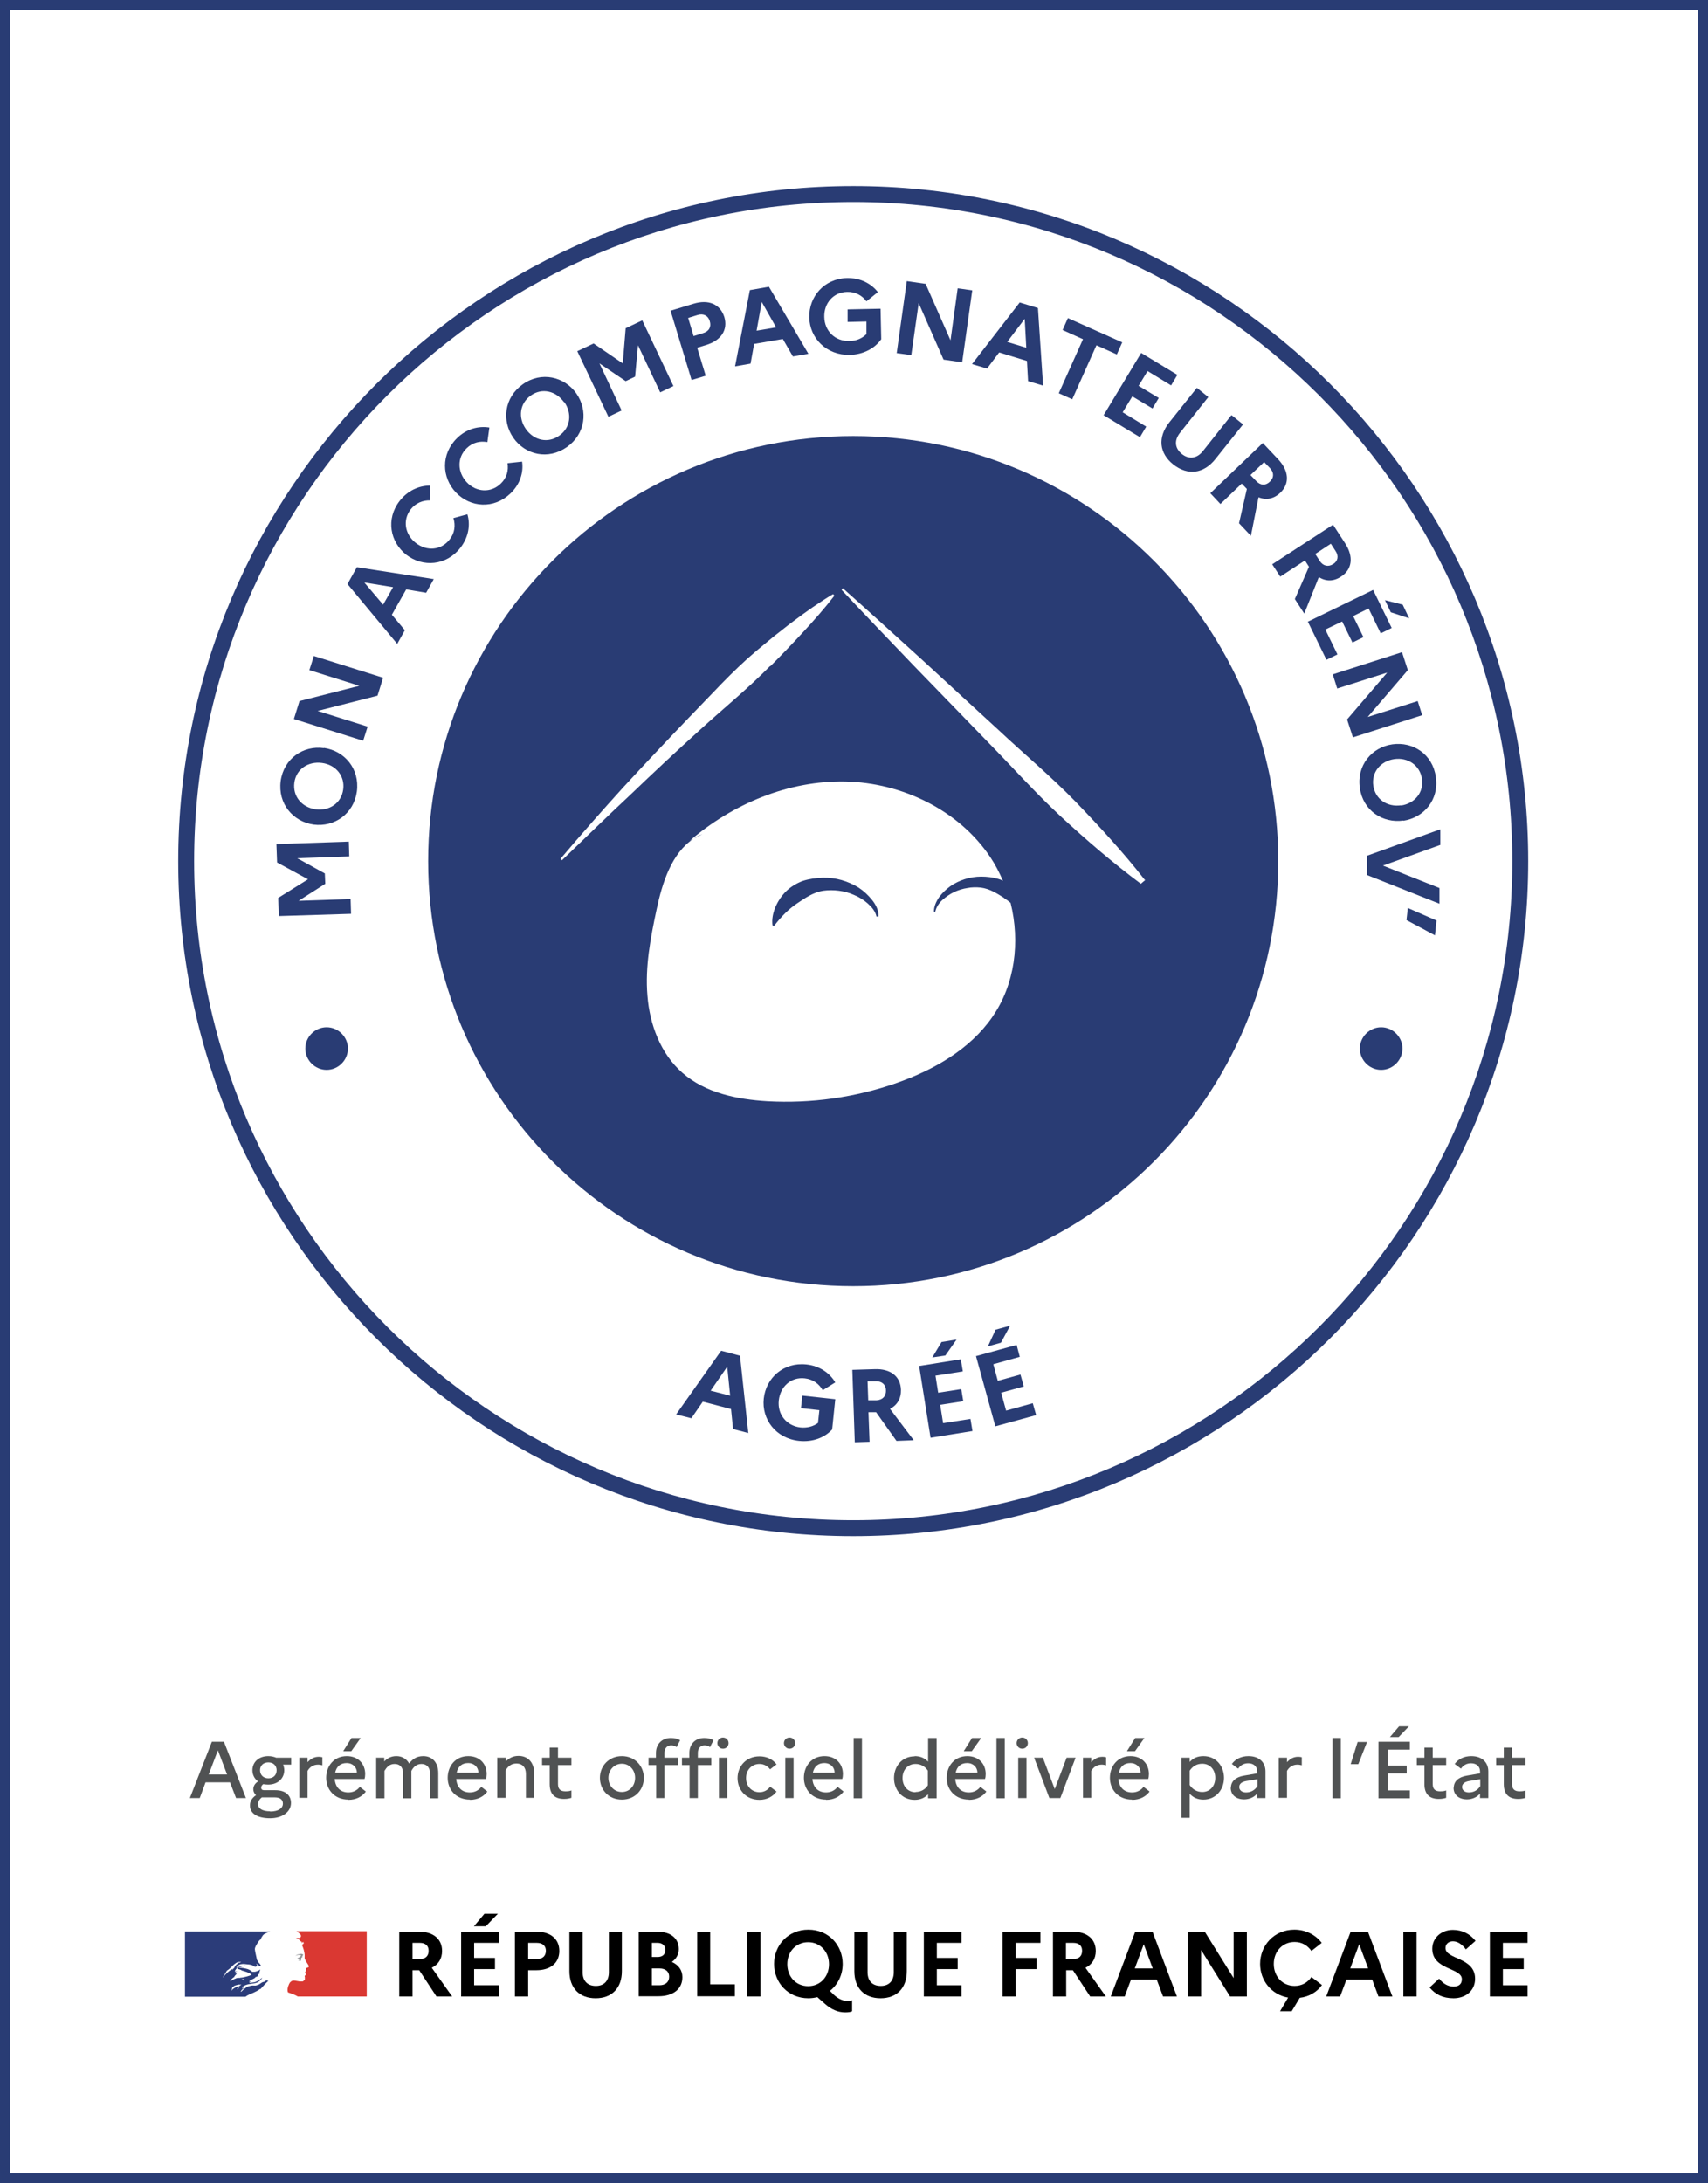 <?xml version="1.0" encoding="UTF-8"?><svg id="Calque_2" xmlns="http://www.w3.org/2000/svg" viewBox="0 0 76.19 97.38"><rect x="0" y="0" width="76.19" height="97.38" fill="#333333" stroke="none"/><defs><style>.cls-1{fill:#2e3a73;}.cls-2{fill:#2b3c79;}.cls-3{fill:#505253;}.cls-4{fill:#fff;}.cls-5{fill:#293c74;}.cls-6{fill:#da3832;}.cls-7{fill:#919396;}</style></defs><g id="Calque_1-2"><rect class="cls-4" x=".34" y=".3" width="75.63" height="96.94"/><path class="cls-5" d="M76.19,97.38H0V0h76.19v97.38ZM.45,96.93h75.29V.45H.45v96.48Z"/><path class="cls-3" d="M9.45,77.69h.54l.98,2.51h-.44l-.27-.7h-1.09l-.26.7h-.44l.98-2.51ZM10.13,79.15l-.41-1.08-.41,1.08h.82Z"/><path class="cls-3" d="M11.42,80.07c-.08-.07-.12-.17-.12-.26,0-.14.07-.26.21-.35-.16-.12-.25-.3-.25-.5,0-.35.27-.63.71-.63.14,0,.25.03.35.07h.67v.31h-.36c.03.08.05.16.05.25,0,.35-.27.64-.72.64-.08,0-.15-.01-.22-.02-.06.05-.09.1-.09.15,0,.08.04.12.14.12h.49c.47,0,.7.24.7.57,0,.39-.38.68-.93.68s-.9-.2-.9-.57c0-.18.09-.33.26-.45ZM12.05,80.8c.36,0,.57-.14.57-.35,0-.15-.09-.28-.37-.28h-.57c-.1.08-.17.18-.17.3,0,.2.2.32.54.32ZM12.34,78.96c0-.2-.14-.35-.37-.35s-.37.15-.37.35.14.36.37.36.37-.15.37-.36Z"/><path class="cls-3" d="M13.35,78.4h.37v.2c.13-.14.28-.24.5-.24.06,0,.11.01.16.02v.36c-.06-.01-.11-.03-.19-.03-.23,0-.38.12-.47.28v1.2h-.37v-1.8Z"/><path class="cls-3" d="M15.54,80.27c-.62,0-.99-.45-.99-.97s.34-.97.92-.97c.5,0,.82.34.82.8,0,.08-.01.16-.03.22h-1.33c.03.39.27.6.61.6.22,0,.4-.1.51-.25l.27.21c-.17.23-.44.37-.78.37ZM14.95,79.07h.97c0-.23-.17-.43-.46-.43-.27,0-.45.15-.51.43ZM15.31,78.11l.37-.59h.41l-.42.59h-.36Z"/><path class="cls-3" d="M16.77,78.4h.37v.17c.13-.14.3-.24.54-.24s.45.11.57.33c.14-.18.32-.33.63-.33.38,0,.67.26.67.76v1.12h-.37v-1.11c0-.27-.15-.42-.38-.42-.22,0-.36.14-.45.31,0,.03,0,.06,0,.1v1.12h-.37v-1.11c0-.27-.14-.42-.38-.42s-.36.16-.45.31v1.22h-.37v-1.8Z"/><path class="cls-3" d="M20.96,80.27c-.62,0-.99-.45-.99-.97s.34-.97.92-.97c.5,0,.82.34.82.8,0,.08-.01.16-.03.22h-1.33c.03.39.27.6.61.6.22,0,.4-.1.51-.25l.27.21c-.17.23-.44.37-.78.37ZM20.37,79.07h.97c0-.23-.17-.43-.46-.43-.27,0-.45.15-.51.43Z"/><path class="cls-3" d="M22.19,78.4h.37v.17c.14-.14.31-.25.57-.25.4,0,.7.27.7.79v1.08h-.37v-1.07c0-.29-.16-.46-.42-.46s-.39.15-.49.31v1.22h-.37v-1.8Z"/><path class="cls-3" d="M24.52,78.73h-.34v-.33h.34v-.45h.37v.45h.6v.33h-.6v.85c0,.24.13.32.33.32.12,0,.2-.01.27-.04v.33c-.09.03-.19.05-.33.05-.42,0-.64-.22-.64-.66v-.85Z"/><path class="cls-3" d="M28.72,79.3c0,.53-.39.97-.98.97s-.98-.44-.98-.97.4-.97.98-.97.98.44.98.97ZM28.33,79.3c0-.35-.25-.63-.59-.63s-.6.28-.6.63.25.63.6.63.59-.28.59-.63Z"/><path class="cls-3" d="M29.26,78.4v-.21c0-.38.25-.67.67-.67.17,0,.3.04.41.1l-.16.31c-.06-.05-.14-.08-.24-.08-.18,0-.3.13-.3.33v.22h.6v.33h-.6v1.47h-.37v-1.47h-.34v-.33h.34Z"/><path class="cls-3" d="M30.75,78.4v-.21c0-.38.25-.67.67-.67.17,0,.3.04.41.1l-.16.31c-.06-.05-.14-.08-.24-.08-.18,0-.3.13-.3.33v.22h.6v.33h-.6v1.47h-.37v-1.47h-.34v-.33h.34Z"/><path class="cls-3" d="M32,77.75c0-.14.11-.25.25-.25s.25.11.25.25-.11.25-.25.25-.25-.11-.25-.25ZM32.07,78.4h.37v1.8h-.37v-1.8Z"/><path class="cls-3" d="M34.35,79.69l.29.22c-.16.22-.43.37-.76.37-.61,0-.98-.45-.98-.97s.38-.97.98-.97c.33,0,.6.14.76.36l-.29.22c-.1-.14-.27-.24-.47-.24-.35,0-.6.27-.6.63s.25.63.6.63c.2,0,.37-.1.47-.24Z"/><path class="cls-3" d="M34.97,77.75c0-.14.11-.25.25-.25s.25.11.25.25-.11.25-.25.25-.25-.11-.25-.25ZM35.03,78.4h.37v1.8h-.37v-1.8Z"/><path class="cls-3" d="M36.85,80.27c-.62,0-.99-.45-.99-.97s.34-.97.92-.97c.5,0,.82.34.82.8,0,.08-.01.16-.03.22h-1.33c.03.39.27.6.61.6.22,0,.4-.1.51-.25l.27.21c-.17.23-.44.37-.78.37ZM36.26,79.07h.97c0-.23-.17-.43-.46-.43-.27,0-.45.15-.51.43Z"/><path class="cls-3" d="M38.08,77.52h.37v2.69h-.37v-2.69Z"/><path class="cls-3" d="M40.8,78.33c.26,0,.45.09.6.25v-1.06h.38v2.69h-.38v-.18c-.15.16-.34.25-.6.25-.57,0-.92-.45-.92-.97s.35-.97.92-.97ZM40.84,79.93c.23,0,.43-.11.55-.3v-.65c-.13-.2-.33-.3-.55-.3-.35,0-.58.27-.58.63s.23.63.58.63Z"/><path class="cls-3" d="M43.22,80.27c-.62,0-.99-.45-.99-.97s.34-.97.92-.97c.5,0,.82.34.82.8,0,.08-.01.16-.03.22h-1.33c.03.39.27.6.61.6.22,0,.4-.1.51-.25l.27.21c-.17.23-.44.37-.78.37ZM42.63,79.07h.97c0-.23-.17-.43-.46-.43-.27,0-.45.15-.51.43ZM42.99,78.11l.37-.59h.41l-.42.59h-.36Z"/><path class="cls-3" d="M44.45,77.52h.37v2.69h-.37v-2.69Z"/><path class="cls-3" d="M45.35,77.75c0-.14.11-.25.25-.25s.25.11.25.25-.11.25-.25.25-.25-.11-.25-.25ZM45.42,78.4h.37v1.8h-.37v-1.8Z"/><path class="cls-3" d="M46.52,78.4l.53,1.4.53-1.4h.4l-.68,1.8h-.49l-.68-1.8h.4Z"/><path class="cls-3" d="M48.31,78.4h.37v.2c.13-.14.28-.24.5-.24.06,0,.11.01.16.02v.36c-.06-.01-.11-.03-.19-.03-.23,0-.38.12-.47.28v1.2h-.37v-1.8Z"/><path class="cls-3" d="M50.5,80.27c-.62,0-.99-.45-.99-.97s.34-.97.92-.97c.5,0,.82.34.82.8,0,.08-.01.16-.03.22h-1.33c.03.39.27.6.61.6.22,0,.4-.1.51-.25l.27.21c-.17.23-.44.37-.78.37ZM49.91,79.07h.97c0-.23-.17-.43-.46-.43-.27,0-.45.15-.51.43ZM50.27,78.11l.37-.59h.41l-.42.59h-.36Z"/><path class="cls-3" d="M52.7,78.4h.37v.19c.15-.17.35-.26.61-.26.57,0,.92.45.92.97s-.36.97-.92.97c-.26,0-.45-.09-.61-.26v1.07h-.37v-2.69ZM53.07,78.98v.64c.13.2.33.31.56.31.35,0,.58-.27.58-.63s-.23-.63-.58-.63c-.24,0-.43.11-.56.31Z"/><path class="cls-3" d="M54.91,79.73c0-.27.21-.47.59-.53l.58-.1v-.09c0-.22-.16-.36-.4-.36-.2,0-.35.09-.45.24l-.28-.21c.16-.22.42-.35.74-.35.49,0,.76.29.76.68v1.19h-.37v-.2c-.13.16-.35.26-.58.26-.36,0-.6-.2-.6-.52ZM55.58,79.95c.23,0,.4-.11.51-.28v-.31l-.49.08c-.23.04-.32.14-.32.27s.11.24.3.24Z"/><path class="cls-3" d="M57.04,78.4h.37v.2c.13-.14.28-.24.5-.24.06,0,.11.01.16.02v.36c-.06-.01-.11-.03-.19-.03-.23,0-.38.12-.47.28v1.2h-.37v-1.8Z"/><path class="cls-3" d="M59.44,77.52h.37v2.69h-.37v-2.69Z"/><path class="cls-3" d="M60.25,78.69l.31-.99h.42l-.39.99h-.34Z"/><path class="cls-3" d="M61.49,77.69h1.4v.35h-.99v.71h.85v.35h-.85v.76h.99v.35h-1.4v-2.51ZM62,77.48l.41-.48h.44l-.46.48h-.38Z"/><path class="cls-3" d="M63.54,78.73h-.34v-.33h.34v-.45h.37v.45h.6v.33h-.6v.85c0,.24.13.32.33.32.12,0,.2-.01.27-.04v.33c-.09.03-.19.05-.33.05-.42,0-.64-.22-.64-.66v-.85Z"/><path class="cls-3" d="M64.85,79.73c0-.27.21-.47.59-.53l.58-.1v-.09c0-.22-.16-.36-.4-.36-.2,0-.35.09-.45.24l-.28-.21c.16-.22.42-.35.74-.35.49,0,.76.29.76.68v1.19h-.37v-.2c-.13.16-.35.26-.58.26-.36,0-.6-.2-.6-.52ZM65.52,79.95c.23,0,.4-.11.51-.28v-.31l-.49.08c-.23.04-.32.14-.32.27s.11.24.3.24Z"/><path class="cls-3" d="M67.08,78.73h-.34v-.33h.34v-.45h.37v.45h.6v.33h-.6v.85c0,.24.13.32.33.32.12,0,.2-.01.27-.04v.33c-.09.03-.19.05-.33.05-.42,0-.64-.22-.64-.66v-.85Z"/><rect class="cls-1" x="12.45" y="90.68" width="0" height=".03" transform="translate(-34.7 12.23) rotate(-23.19)"/><path class="cls-1" d="M13.52,90.34h0s0,0,0,0Z"/><path class="cls-2" d="M10.67,88.23h.02s-.04-.01-.04-.01h0s-.09.01-.09.01l-.12.05c-.06.02-.11.07-.18.09h0s.04-.05.04-.05h0c.04-.07.1-.1.16-.15v-.02l.05-.06.05-.05-.02-.02h-.07s.03-.02.03-.02h-.01s.03-.04.03-.04l.07-.02h-.12c.03-.08.07-.14.14-.18h.02s-.04.06-.04.06l.13.03h-.02s.09.03.09.03h-.05c.17.05.35.09.49.2-.12.06-.25.09-.38.12h-.04s0,.01,0,.01h-.05s-.07.01-.07.01ZM10.56,88.61h0s-.06.04-.06.04l-.07.04h0s0,0,0,0l-.05.04h0s0,0,0,0h0s0,0,0,0h0s0,0,0,0h-.01s0,.02,0,.02h-.01s0,0,0,0h0s0,0,0,0h0s-.02.02-.02.02l-.03.03h0s0,0,0,0h0s0,0,0,0h0s0,0,0,0h0s0,0,0,0h0s0,0,0,0h0s0-.01,0-.01l.02-.02h0s0,0,0,0h0s0-.02,0-.02l.02-.02h0s0,0,0,0h0s0-.02,0-.02h0s0,0,0,0h0s0-.01,0-.01h0s0,0,0,0h0s0-.02,0-.02h0s.02-.03.02-.03h0s-.02.02-.02.02h0s.01-.02.01-.02h0s.03-.03.03-.03h.02s0-.01,0-.01h.01s0-.01,0-.01c.05-.05.14-.05.21-.08h.14s-.1.07-.14.1M10.66,88.65v.02s0,0,0,0l-.04.03h0s-.02.02-.02.02h-.03s.04-.04.04-.04l.02-.02h.01s.03,0,.03,0ZM10.4,87.83l-.02.02-.02.02h-.01s.04-.05.04-.05h0ZM9.94,88.19h0c.07-.1.13-.19.18-.29.07-.04.13-.1.19-.15.09-.1.19-.19.31-.24h.14s-.07.04-.07.04h-.02s0-.02,0-.02c-.06.06-.13.09-.18.16-.03.06-.05.13-.13.14h0c-.17.09-.29.22-.42.37M10.79,88.31h-.03s.07-.04.07-.04h.04s.04.01.04.01l-.12.03ZM11.63,88.71l.09-.1h0c.06-.07.12-.13.18-.19l.06-.05v-.02s-.06.04-.06.04h0s.06-.06.06-.06h0c-.07-.02-.13.03-.18.07h-.03c-.08.02-.14.09-.23.13h0s-.1.03-.1.03c-.05.01-.09,0-.14,0-.07,0-.13.02-.2.04h0s-.1.04-.1.04h0s0,.01,0,.01l-.04.03-.09.07h0s-.09.09-.09.09h-.02s0,0,0,0h0s.01-.03.01-.03l.02-.03.02-.03h0s0,0,0,0l.09-.07h0s0,0,0,0h0s0-.02,0-.02h0s-.03.01-.03.01l-.04.04h0s0,0,0,0h0s0,0,0,0h0s0,0,0,0h0s0,0,0,0h0s0-.01,0-.01h0s0-.02,0-.02h0s0-.02,0-.02l.04-.03h0l.06-.04h0s-.09.04-.09.04h0s-.01,0-.01,0h0s.03-.03.03-.03h.01c.18-.13.42-.1.62-.17l.05-.03.08-.06s.08-.07.09-.13h0c-.07.07-.15.13-.24.17-.12.06-.24.05-.36.07h.03s.02-.04.02-.04h.03s.02-.02.02-.02h-.08l.02-.03h.02v-.02c.09-.05.17-.09.25-.13h-.04s.01-.01.01-.01c.06-.02.11-.05.17-.07h-.06l.03-.02v-.02h.01s-.01-.01-.01-.01l.03-.02h-.02s.07-.04.07-.04h-.02s.01-.02.01-.02h-.01v-.02s.04-.13.04-.13h-.01c-.05.05-.14.08-.23.1h-.12s-.06-.05-.06-.05c-.04-.03-.09-.05-.14-.07-.14-.04-.28-.07-.42-.06.06-.03.13-.04.19-.06.09-.03.18-.06.28-.05h-.06c-.08,0-.15.02-.24.03-.06.01-.1.03-.16.04l-.09.04v-.02c.05-.07.12-.13.21-.14.1-.02.19,0,.29.01.07,0,.14.02.21.04l.06.05.1.02v-.03h.07s-.06-.12-.06-.12h0s.08.07.13.1h.08c-.03-.07-.08-.12-.13-.17v-.02h-.02v-.03l-.03-.05-.02-.1-.02-.09c-.02-.09-.04-.18-.05-.26-.01-.1.06-.19.11-.28.04-.07.08-.13.15-.18.02-.07.06-.12.1-.18.04-.05.12-.09.17-.11.08-.03.15-.06.15-.06h-3.8v2.91h2.7c.1-.08.21-.11.36-.18.07-.03.23-.11.28-.16"/><path class="cls-6" d="M16.33,86.14h-3.13.03s.08.06.08.06l.1.09.02.07-.04.08h-.12s-.07,0-.07,0c.08.03.16.07.21.15l.05.02v.02s-.01.03-.01.03h.02l.06-.05.02.08-.07.05v.04l.03.07.04.12c.02.08.04.16.04.25v.13s.05.12.05.12l.06.09c.03.06.09.11.07.18l-.12.05v.1s-.02.08-.06.1l.04.02.02.07s-.09.05-.05.1v.12s-.07.07-.1.08h-.1s-.03,0-.03,0c-.09-.01-.19-.04-.28-.04l-.08.02-.07.06h0s-.01.01-.01.01h0s0,.01,0,.01l-.04.06h0s0,.01,0,.01l-.04.1c-.04.13-.02.23,0,.26,0,0,.18.06.3.11.06.03.1.05.13.07h3.08v-2.91Z"/><polygon class="cls-7" points="13.36 87.16 13.27 87.18 13.17 87.24 13.29 87.2 13.38 87.2 13.44 87.22 13.33 87.32 13.31 87.32 13.28 87.36 13.24 87.36 13.32 87.4 13.33 87.42 13.34 87.41 13.36 87.42 13.36 87.44 13.29 87.46 13.42 87.46 13.44 87.36 13.43 87.35 13.46 87.31 13.49 87.3 13.48 87.27 13.53 87.18 13.45 87.15 13.36 87.16"/><path d="M17.81,86.16h.88c.64,0,1.03.33,1.03.86,0,.35-.17.61-.46.75l.91,1.28h-.7l-.77-1.17h-.3v1.17h-.59v-2.89ZM18.4,86.66v.72h.33c.25,0,.39-.13.39-.37,0-.22-.14-.35-.39-.35h-.33Z"/><path d="M20.57,86.16h1.68v.5h-1.1v.67h.93v.5h-.93v.72h1.1v.5h-1.68v-2.89ZM21.14,85.92l.47-.56h.6l-.54.56h-.53Z"/><path d="M22.98,86.16h.95c.63,0,1.02.33,1.02.86s-.39.86-1.02.86h-.37v1.17h-.59v-2.89ZM23.56,86.66v.72h.39c.25,0,.4-.13.4-.37,0-.22-.15-.35-.4-.35h-.39Z"/><path d="M27.15,86.16h.59v1.76c0,.76-.45,1.21-1.17,1.21s-1.17-.45-1.17-1.21v-1.76h.59v1.81c0,.39.22.61.59.61s.58-.23.58-.61v-1.81Z"/><path d="M28.5,86.16h.82c.6,0,.96.3.96.78,0,.23-.11.43-.31.57.31.14.47.38.47.68,0,.53-.41.85-1.07.85h-.88v-2.89ZM29.08,86.66v.63h.25c.22,0,.35-.11.35-.32,0-.19-.13-.31-.35-.31h-.25ZM29.08,87.8v.75h.33c.27,0,.44-.14.44-.38s-.17-.37-.44-.37h-.33Z"/><path d="M31.09,86.16h.59v2.35h1.1v.53h-1.68v-2.89Z"/><path d="M33.33,86.16h.59v2.89h-.59v-2.89Z"/><path d="M37.8,89.25c.06,0,.14,0,.21-.03v.49c-.09.04-.18.05-.31.05-.32,0-.62-.13-.9-.38l-.34-.3c-.12.03-.26.05-.4.05-.91,0-1.53-.7-1.53-1.53s.62-1.53,1.53-1.53,1.53.7,1.53,1.53c0,.48-.21.92-.57,1.2l.17.17c.22.2.42.28.61.28ZM36.98,87.61c0-.55-.39-.98-.93-.98s-.93.42-.93.98.39.98.93.98.93-.42.93-.98Z"/><path d="M39.86,86.16h.59v1.76c0,.76-.45,1.21-1.17,1.21s-1.17-.45-1.17-1.21v-1.76h.59v1.81c0,.39.22.61.59.61s.58-.23.58-.61v-1.81Z"/><path d="M41.21,86.16h1.68v.5h-1.1v.67h.93v.5h-.93v.72h1.1v.5h-1.68v-2.89Z"/><path d="M44.73,86.16h1.68v.5h-1.1v.67h.93v.5h-.93v1.22h-.59v-2.89Z"/><path d="M46.97,86.16h.88c.64,0,1.03.33,1.03.86,0,.35-.17.61-.46.75l.91,1.28h-.7l-.77-1.17h-.3v1.17h-.59v-2.89ZM47.55,86.66v.72h.33c.25,0,.39-.13.39-.37,0-.22-.14-.35-.39-.35h-.33Z"/><path d="M50.64,86.16h.77l1.09,2.89h-.62l-.28-.75h-1.15l-.28.75h-.62l1.09-2.89ZM51.42,87.8l-.4-1.08-.4,1.08h.79Z"/><path d="M52.99,86.16h.75l1.29,2.07v-2.07h.59v2.89h-.75l-1.29-2.07v2.07h-.59v-2.89Z"/><path d="M58.51,88.19l.46.35c-.22.31-.57.52-.99.57l-.36.6h-.52l.36-.61c-.75-.13-1.25-.77-1.25-1.5,0-.82.62-1.53,1.53-1.53.52,0,.95.24,1.22.59l-.46.36c-.17-.24-.42-.4-.75-.4-.54,0-.93.42-.93.98s.39.98.93.98c.33,0,.59-.16.75-.4Z"/><path d="M60.25,86.16h.77l1.09,2.89h-.62l-.28-.75h-1.15l-.28.75h-.62l1.09-2.89ZM61.03,87.8l-.4-1.08-.4,1.08h.79Z"/><path d="M62.6,86.16h.59v2.89h-.59v-2.89Z"/><path d="M64.2,88.26c.17.22.4.35.64.35s.37-.12.37-.33c0-.52-1.32-.4-1.32-1.36,0-.46.38-.84.92-.84.43,0,.77.19,1.01.49l-.43.38c-.17-.22-.36-.36-.58-.36-.2,0-.33.13-.33.3,0,.52,1.32.4,1.32,1.37,0,.54-.43.87-.96.87-.49,0-.82-.18-1.07-.48l.42-.39Z"/><path d="M66.46,86.16h1.68v.5h-1.1v.67h.93v.5h-.93v.72h1.1v.5h-1.68v-2.89Z"/><path class="cls-5" d="M15.52,46.77c0,.52-.43.95-.95.95s-.95-.43-.95-.95.43-.95.95-.95.95.43.95.95"/><path class="cls-5" d="M62.56,46.77c0,.52-.43.95-.95.95s-.95-.43-.95-.95.43-.95.95-.95.95.43.95.95"/><path class="cls-5" d="M57.02,38.41c0,10.47-8.49,18.96-18.96,18.96s-18.96-8.49-18.96-18.96,8.49-18.96,18.96-18.96,18.96,8.49,18.96,18.96"/><path class="cls-4" d="M39.1,40.89c-.05-.24-.21-.43-.39-.59-.18-.16-.39-.29-.61-.38-.22-.1-.45-.16-.68-.19-.23-.03-.47-.03-.69,0-.46.07-.82.33-1.18.57-.37.25-.69.57-1.02,1l-.07-.02c-.04-.27.02-.56.13-.82.11-.26.27-.5.48-.71.21-.2.47-.36.75-.46.28-.09.58-.13.87-.14.58-.02,1.14.15,1.61.44.23.15.43.34.6.55.17.21.3.47.29.74h-.07ZM44.79,40.05c-.32-.2-.64-.41-1.04-.46-.2-.02-.4-.02-.6.02-.2.03-.4.09-.59.18-.19.09-.36.21-.52.35-.15.14-.28.32-.32.53h-.06c0-.24.1-.46.23-.65.14-.19.31-.35.5-.49.39-.27.88-.43,1.38-.43.25,0,.51.03.75.1.08.02.15.05.22.09-.16-.37-.34-.72-.56-1.05-1.4-2.1-3.94-3.33-6.47-3.38-2.53-.05-5.02.99-6.94,2.64l.17-.09c.12-.08.25-.15.39-.2l-.39.2c-.98.64-1.4,1.97-1.65,3.15-.27,1.27-.52,2.56-.41,3.85.1,1.29.59,2.6,1.57,3.45,1.02.89,2.43,1.18,3.78,1.26,1.96.11,3.93-.17,5.78-.82,1.65-.58,3.26-1.5,4.25-2.93,1.02-1.46,1.25-3.36.82-5.1-.1-.08-.19-.15-.3-.22"/><path class="cls-4" d="M34.36,29.72c.5-.5.99-1.01,1.47-1.53.48-.52.95-1.05,1.39-1.62l-.06-.07c-.62.37-1.2.78-1.77,1.21-.29.21-.56.44-.84.65l-.82.68c-1.08.91-2.03,1.98-3.02,2.99-.98,1.02-1.95,2.05-2.91,3.09-.95,1.05-1.89,2.11-2.8,3.19l.07.06c1.02-.98,2.03-1.97,3.06-2.93,1.02-.98,2.05-1.94,3.1-2.89,1.04-.95,2.14-1.84,3.13-2.85"/><path class="cls-4" d="M51.07,39.25c-.97-1.24-2.03-2.39-3.11-3.51-1.09-1.12-2.29-2.12-3.43-3.19l-3.45-3.17c-1.16-1.05-2.31-2.1-3.48-3.14l-.06.07c1.07,1.14,2.15,2.26,3.23,3.39l3.26,3.36c1.09,1.11,2.13,2.28,3.27,3.34,1.15,1.06,2.33,2.08,3.59,3.02l.2-.17s0,0-.01-.01h0Z"/><path class="cls-5" d="M38.06,9.01c-16.21,0-29.4,13.19-29.4,29.4s13.19,29.4,29.4,29.4,29.4-13.19,29.4-29.4-13.19-29.4-29.4-29.4M38.06,68.52c-16.6,0-30.11-13.51-30.11-30.11s13.51-30.11,30.11-30.11,30.11,13.51,30.11,30.11-13.51,30.11-30.11,30.11"/><path class="cls-5" d="M32.18,60.25l.83.22.37,3.45-.68-.18-.09-.89-1.26-.33-.51.74-.68-.17,2-2.83ZM32.57,62.25l-.13-1.29-.74,1.07.86.22Z"/><path class="cls-5" d="M36.49,63.46l.06-.56-.82-.09.06-.56,1.47.16-.14,1.35c-.34.37-.87.57-1.47.51-1.05-.11-1.68-.97-1.58-1.89.1-.92.88-1.63,1.9-1.52.59.06,1.04.38,1.29.8l-.56.35c-.16-.28-.43-.49-.8-.53-.61-.07-1.09.36-1.16.98-.07.62.34,1.14.97,1.21.3.03.58-.05.78-.2Z"/><path class="cls-5" d="M38.02,61.1l.99-.03c.71-.03,1.16.32,1.18.92.01.39-.17.69-.49.85l1.06,1.4-.77.03-.91-1.28h-.34s.05,1.32.05,1.32l-.66.02-.11-3.23ZM38.7,61.62l.03.84h.37c.28-.02.43-.19.42-.45,0-.24-.18-.41-.45-.4h-.37Z"/><path class="cls-5" d="M40.99,60.93l1.87-.3.09.54-1.22.19.12.76,1.03-.16.09.54-1.03.16.13.82,1.22-.19.09.54-1.87.3-.51-3.21ZM41.58,60.56l.42-.7.67-.11-.5.71-.59.09Z"/><path class="cls-5" d="M43.53,60.49l1.82-.5.14.53-1.18.33.2.74,1.01-.28.15.53-1.01.28.22.8,1.19-.33.15.53-1.82.5-.86-3.12ZM44.07,60.05l.34-.74.65-.18-.41.76-.57.16Z"/><path class="cls-5" d="M12.44,40.87l-.03-.82,1.33-.83-1.38-.75-.03-.82,3.23-.11.02.66-2.32.08,1.23.68.02.46-1.19.76,2.32-.08.02.66-3.23.1Z"/><path class="cls-5" d="M14.45,33.36c.92.13,1.6.93,1.47,1.94-.14,1.01-1.01,1.6-1.93,1.48-.92-.13-1.6-.93-1.47-1.94.14-1.01,1.01-1.6,1.93-1.47ZM14.36,34.03c-.62-.08-1.15.28-1.23.88-.08.61.33,1.1.95,1.19.62.08,1.15-.28,1.23-.89.08-.6-.33-1.1-.95-1.18Z"/><path class="cls-5" d="M13.11,32.07l.25-.8,2.67-.68-2.23-.7.2-.63,3.09.97-.25.8-2.67.68,2.23.7-.2.63-3.09-.97Z"/><path class="cls-5" d="M15.5,26.05l.42-.75,3.43.53-.34.61-.89-.15-.64,1.13.58.69-.34.61-2.22-2.67ZM17.53,26.19l-1.28-.21.84.99.44-.77Z"/><path class="cls-5" d="M20.22,23.11l.63-.17c.14.48.05,1.02-.31,1.49-.63.81-1.68.88-2.41.32-.73-.57-.93-1.6-.3-2.41.36-.46.86-.68,1.36-.68v.66c-.32-.01-.64.11-.87.4-.37.48-.26,1.12.23,1.5.49.38,1.13.33,1.51-.16.23-.29.26-.63.17-.94Z"/><path class="cls-5" d="M22.64,20.66l.65-.07c.07.5-.1,1.02-.52,1.42-.74.71-1.79.63-2.43-.04-.64-.67-.68-1.72.05-2.43.42-.41.95-.55,1.44-.47l-.09.65c-.32-.06-.65.01-.92.27-.44.42-.42,1.07,0,1.52s1.08.49,1.52.06c.27-.26.35-.59.3-.91Z"/><path class="cls-5" d="M25.71,17.55c.53.76.41,1.8-.42,2.39-.84.59-1.86.35-2.39-.41-.53-.76-.41-1.8.42-2.39.83-.59,1.86-.34,2.39.41ZM25.16,17.94c-.36-.51-.99-.65-1.48-.3-.5.35-.58.99-.22,1.5.36.51.99.65,1.49.29.5-.35.58-.99.22-1.5Z"/><path class="cls-5" d="M25.74,15.67l.74-.35,1.3.89.13-1.57.74-.35,1.39,2.93-.59.28-.99-2.1-.13,1.4-.42.2-1.17-.79.99,2.1-.59.28-1.39-2.93Z"/><path class="cls-5" d="M29.91,13.86l1.02-.31c.68-.21,1.2.02,1.38.59.17.57-.14,1.05-.82,1.25l-.39.12.38,1.25-.63.19-.94-3.1ZM30.7,14.19l.24.8.42-.13c.27-.08.38-.28.3-.54-.07-.24-.28-.35-.54-.27l-.42.13Z"/><path class="cls-5" d="M33.45,12.94l.85-.15,1.76,2.99-.69.12-.45-.78-1.28.22-.16.88-.69.12.66-3.4ZM34.62,14.6l-.64-1.13-.23,1.28.88-.15Z"/><path class="cls-5" d="M38.65,14.91v-.57s-.84.02-.84.02v-.56s1.47-.03,1.47-.03l.03,1.36c-.29.41-.79.68-1.4.7-1.05.02-1.79-.75-1.81-1.67-.02-.93.66-1.73,1.68-1.76.59-.01,1.08.24,1.38.63l-.51.41c-.19-.26-.49-.43-.86-.42-.61.01-1.04.5-1.02,1.12.01.62.48,1.09,1.12,1.07.31,0,.57-.12.75-.3Z"/><path class="cls-5" d="M40.46,12.54l.83.12,1.11,2.52.32-2.32.65.09-.45,3.21-.83-.12-1.11-2.52-.33,2.32-.65-.09.45-3.21Z"/><path class="cls-5" d="M45.48,13.49l.82.25.23,3.46-.67-.2-.05-.9-1.24-.38-.54.72-.67-.2,2.12-2.74ZM45.78,15.51l-.07-1.29-.78,1.03.85.26Z"/><path class="cls-5" d="M47.64,14.19l2.42,1.08-.24.54-.91-.41-1.08,2.41-.6-.27,1.08-2.41-.91-.41.24-.54Z"/><path class="cls-5" d="M50.9,15.74l1.62.98-.28.47-1.05-.64-.4.66.9.54-.28.47-.9-.54-.43.71,1.05.64-.28.47-1.62-.98,1.67-2.77Z"/><path class="cls-5" d="M54.94,18.52l.51.41-1.23,1.54c-.53.67-1.24.75-1.88.25-.63-.5-.71-1.21-.18-1.88l1.23-1.54.51.41-1.26,1.59c-.27.34-.24.69.08.95.31.25.67.21.94-.13l1.26-1.59Z"/><path class="cls-5" d="M56.33,19.76l.68.72c.49.52.53,1.09.1,1.5-.28.27-.63.34-.97.2l-.34,1.72-.53-.56.35-1.53-.23-.24-.95.91-.45-.48,2.34-2.24ZM56.39,20.61l-.61.58.26.27c.19.2.42.21.61.02.18-.17.19-.4,0-.6l-.26-.27Z"/><path class="cls-5" d="M59.46,23.4l.54.83c.39.6.32,1.17-.18,1.49-.33.22-.68.22-.99.02l-.65,1.63-.42-.65.63-1.44-.18-.28-1.1.72-.36-.55,2.72-1.77ZM59.37,24.25l-.7.46.2.31c.15.23.38.28.6.14.21-.13.26-.36.1-.59l-.2-.31Z"/><path class="cls-5" d="M61.25,26.31l.83,1.7-.49.24-.54-1.11-.69.34.46.94-.49.24-.46-.94-.75.36.54,1.11-.49.24-.83-1.7,2.92-1.42ZM61.78,26.77l.79.2.29.61-.82-.27-.26-.54Z"/><path class="cls-5" d="M62.54,29.09l.26.8-1.79,2.09,2.23-.71.2.63-3.09.99-.26-.8,1.79-2.09-2.23.71-.2-.63,3.09-.99Z"/><path class="cls-5" d="M62.6,36.6c-.92.13-1.8-.44-1.94-1.45-.15-1.01.53-1.82,1.45-1.95.92-.13,1.8.44,1.94,1.46.15,1.01-.53,1.81-1.45,1.95ZM62.5,35.93c.61-.09,1.02-.59.93-1.19-.09-.6-.62-.97-1.24-.88-.61.09-1.02.59-.93,1.19.09.6.62.96,1.24.87Z"/><path class="cls-5" d="M64.24,37.69l-2.55.92,2.52,1v.7s-3.23-1.28-3.23-1.28v-.86s3.27-1.18,3.27-1.18v.7Z"/><path class="cls-5" d="M62.8,40.5l1.28.56-.07.66-1.27-.68.06-.54Z"/></g></svg>